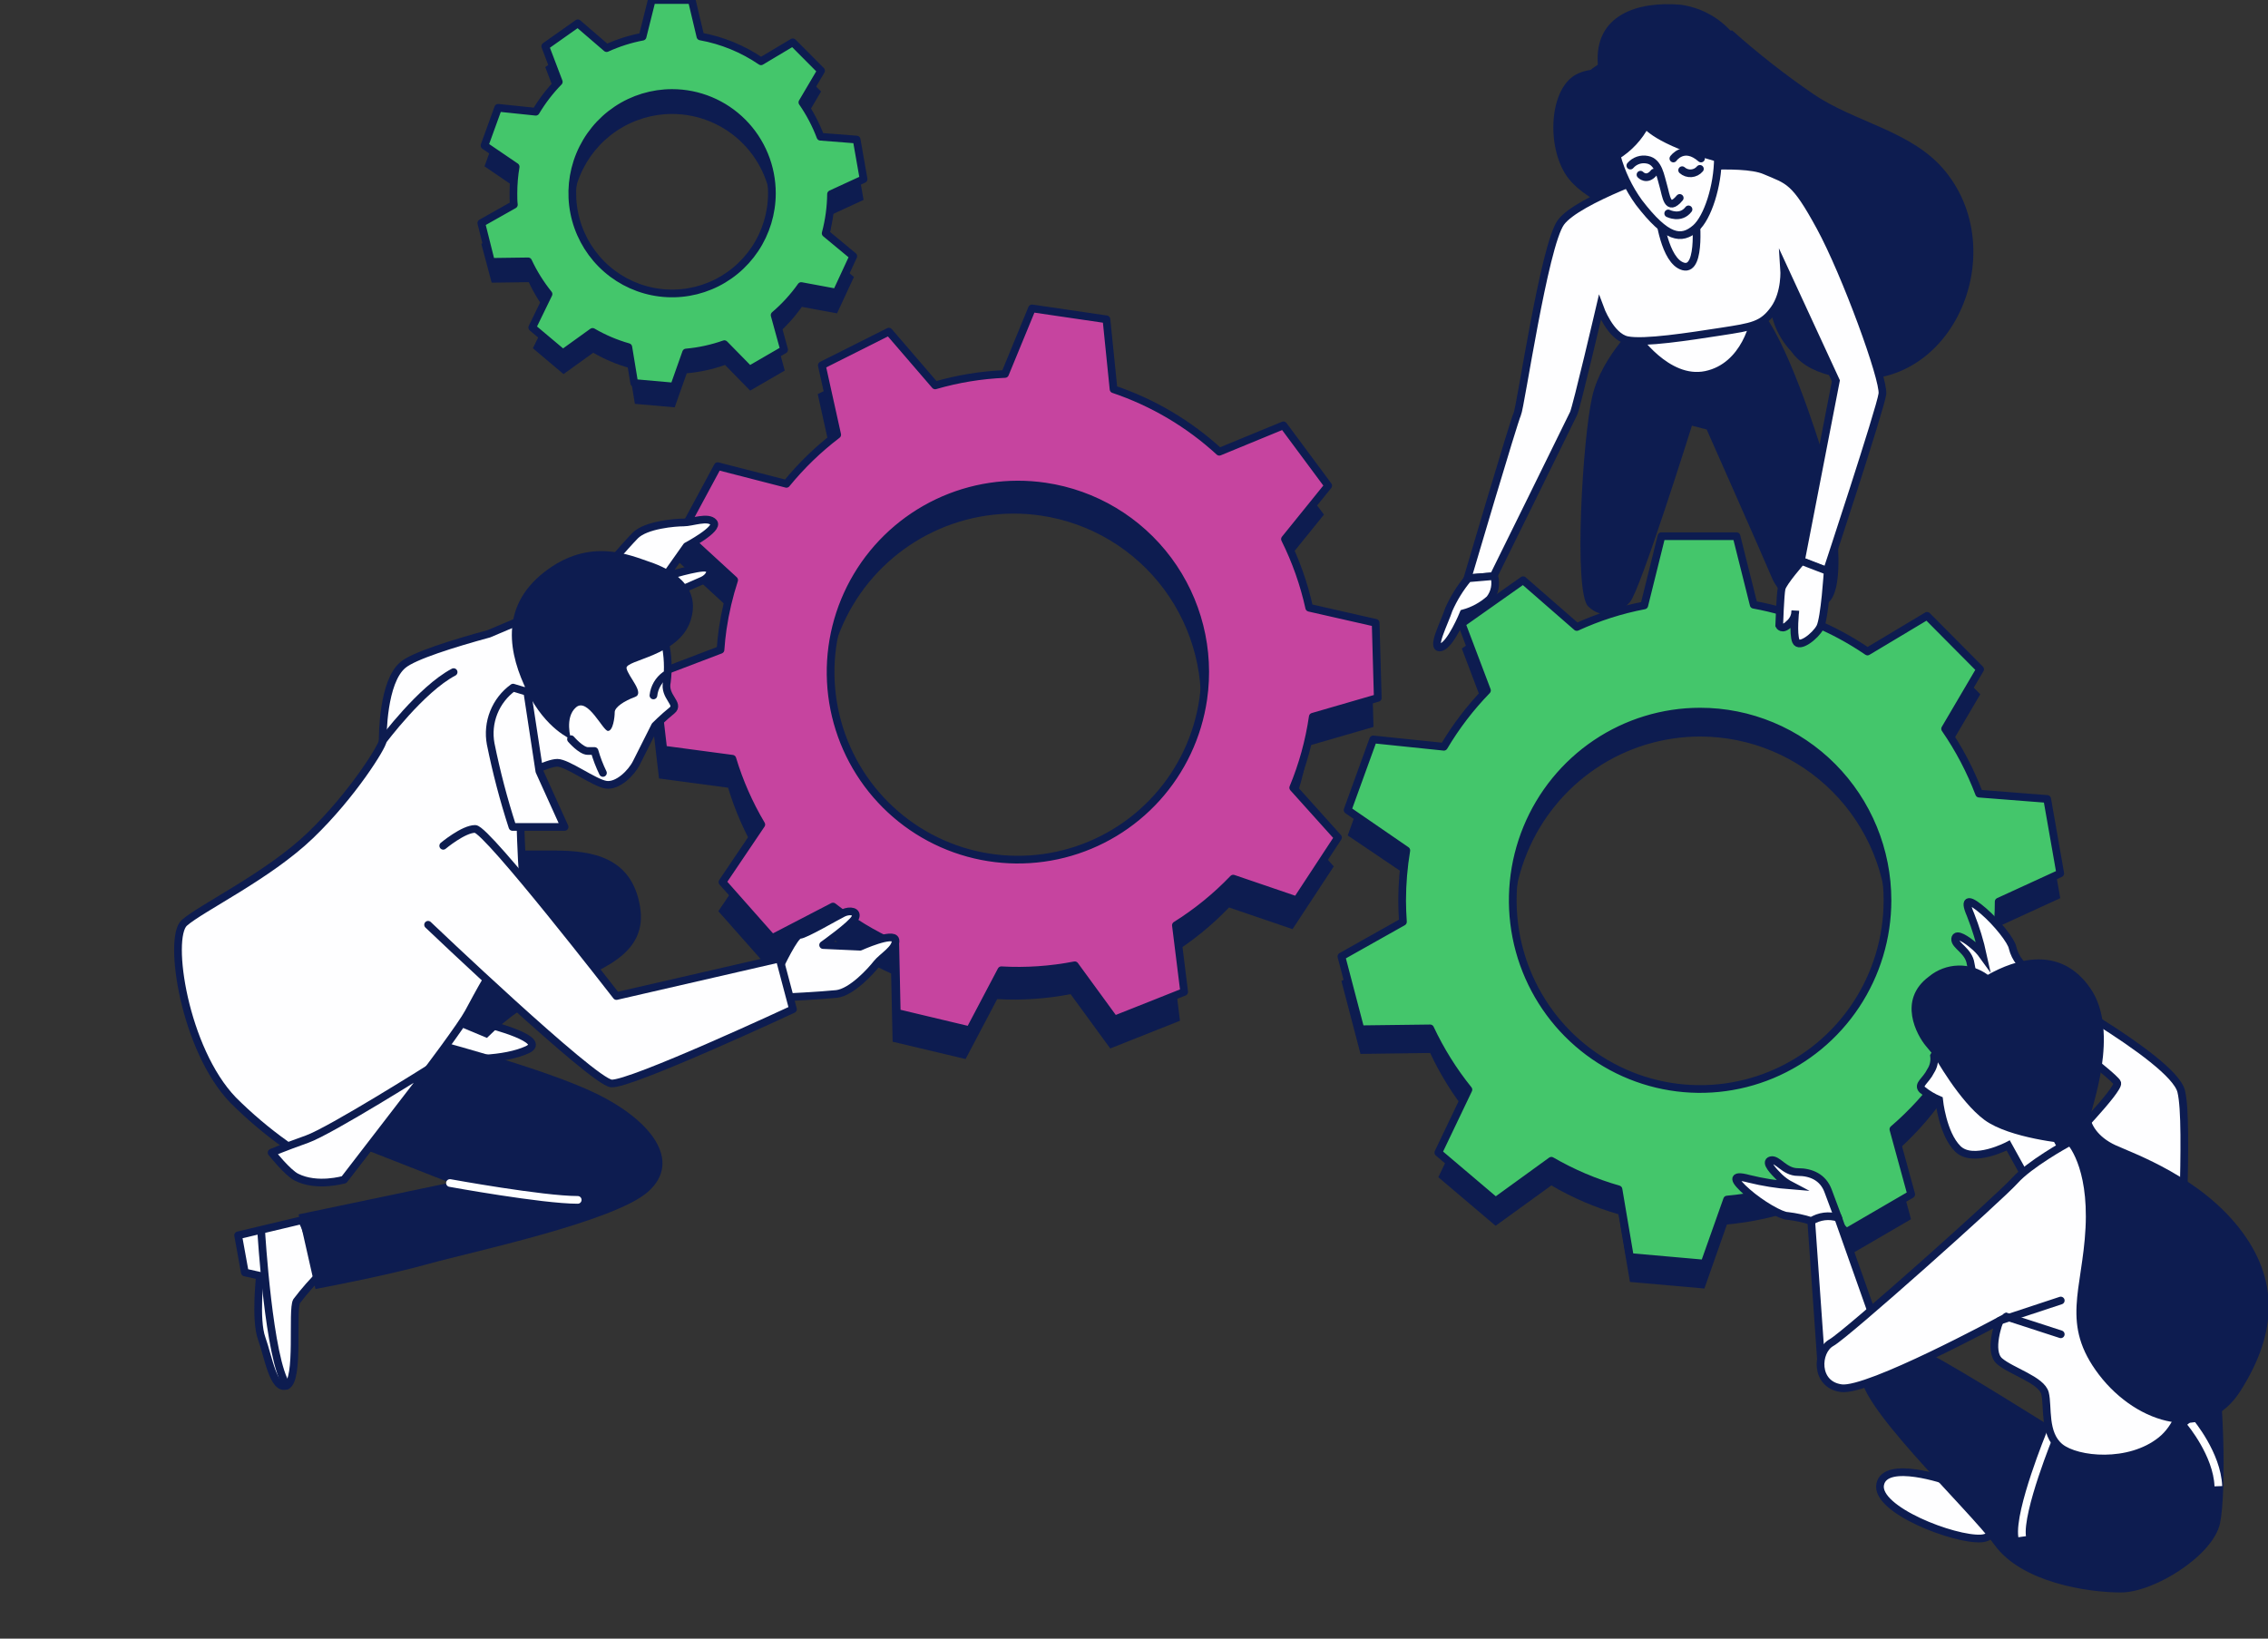 <svg width="530" height="383" viewBox="0 0 530 383" fill="none" xmlns="http://www.w3.org/2000/svg">
<rect x="0" y="0" width="530" height="383" fill="#333333" stroke="none"/>
<g clip-path="url(#clip0_96_13990)">
<path d="M194.201 50.236L201.807 46.721L200.184 37.487L191.729 36.825C190.653 33.979 189.236 31.276 187.508 28.776L191.868 21.389L185.264 14.753L177.835 19.173C173.571 16.265 168.747 14.287 163.676 13.365L161.648 4.857H152.305L150.163 13.416C147.265 13.971 144.443 14.874 141.758 16.103L135.027 10.296L127.421 15.683L130.578 23.974C128.524 26.089 126.721 28.436 125.203 30.966L116.418 30.062L113.224 38.876L120.5 43.843C120.153 45.9 119.979 47.983 119.98 50.071C119.98 50.962 119.98 51.841 120.082 52.707L112.476 56.999L114.897 66.067L123.568 65.952C124.844 68.683 126.444 71.249 128.334 73.594L124.531 81.401L131.693 87.438L138.627 82.446C141.256 83.966 144.062 85.156 146.981 85.986L148.363 94.392L157.667 95.207L160.481 87.247C163.534 86.975 166.54 86.32 169.431 85.299L175.3 91.297L183.388 86.61L181.169 78.523C183.51 76.52 185.596 74.236 187.381 71.722L195.608 73.237L199.55 64.73L193.098 59.393C193.841 56.398 194.212 53.323 194.201 50.236ZM180.383 50.071C180.383 54.705 179.015 59.236 176.453 63.09C173.89 66.944 170.247 69.947 165.985 71.721C161.723 73.495 157.033 73.959 152.508 73.055C147.984 72.15 143.828 69.918 140.566 66.641C137.304 63.364 135.082 59.188 134.182 54.642C133.282 50.096 133.744 45.385 135.51 41.103C137.275 36.821 140.265 33.16 144.1 30.585C147.936 28.011 152.446 26.636 157.059 26.636C163.245 26.636 169.178 29.105 173.552 33.5C177.926 37.895 180.383 43.855 180.383 50.071Z" fill="#0D1C50"/>
<path d="M194.201 45.366L201.807 41.864L200.184 32.621L191.729 31.959C190.656 29.116 189.239 26.418 187.508 23.924L191.868 16.527L185.264 9.893L177.835 14.324C173.573 11.413 168.749 9.435 163.676 8.518L161.648 0H152.305L150.163 8.569C147.265 9.12 144.443 10.018 141.758 11.243L135.027 5.449L127.421 10.823L130.578 19.124C128.518 21.233 126.714 23.58 125.203 26.114L116.418 25.198L113.224 34.021L120.5 38.974C120.154 41.031 119.98 43.114 119.98 45.2C119.98 46.092 119.98 46.97 120.082 47.849L112.476 52.139L114.745 61.205L123.416 61.09C124.691 63.821 126.292 66.386 128.182 68.73L124.379 76.548L131.541 82.57L138.475 77.579C141.101 79.109 143.908 80.302 146.829 81.131L148.211 89.522L157.515 90.35L160.329 82.392C163.382 82.12 166.388 81.465 169.279 80.444L175.148 86.428L183.236 81.743L181.017 73.657C183.361 71.659 185.447 69.375 187.229 66.858L195.456 68.386L199.398 59.881L192.946 54.533C193.743 51.542 194.165 48.462 194.201 45.366ZM180.383 45.2C180.376 49.832 179.002 54.358 176.434 58.206C173.867 62.053 170.221 65.05 165.958 66.817C161.696 68.585 157.007 69.043 152.485 68.135C147.963 67.227 143.811 64.993 140.552 61.715C137.294 58.437 135.077 54.262 134.18 49.719C133.283 45.175 133.747 40.467 135.513 36.188C137.28 31.909 140.269 28.253 144.104 25.68C147.939 23.107 152.447 21.734 157.059 21.734C160.125 21.734 163.161 22.342 165.994 23.521C168.826 24.701 171.399 26.43 173.565 28.61C175.732 30.789 177.449 33.376 178.619 36.223C179.789 39.07 180.388 42.12 180.383 45.2Z" fill="#44C66B" stroke="#0D1C50" stroke-width="1.8" stroke-linecap="round" stroke-linejoin="round"/>
<path d="M305.786 174.303L320.967 169.909L320.473 152.362L304.956 148.823C303.73 143.262 301.828 137.874 299.292 132.779L309.388 120.283L298.933 106.203L283.959 112.32C276.83 105.778 268.412 100.803 259.247 97.717L257.59 81.368L240.197 78.812L233.891 94.141C228.364 94.373 222.885 95.269 217.571 96.809L206.758 84.248L191.093 92.12L194.688 108.347C190.286 111.683 186.295 115.53 182.797 119.808L166.723 115.726L158.398 131.177L170.564 142.352C169.355 146.068 168.461 149.879 167.891 153.744C167.65 155.389 167.492 157.018 167.373 158.653L151.976 164.519L154.002 181.952L170.142 184.106C171.773 189.51 174.054 194.694 176.936 199.544L167.865 212.977L179.463 226.086L193.691 218.695C198.164 222.224 203.05 225.194 208.241 227.538L208.592 243.479L225.644 247.528L233.027 233.523C238.771 233.849 244.534 233.458 250.182 232.359L259.447 245.058L275.745 238.58L273.812 223.003C278.709 219.939 283.208 216.277 287.203 212.102L302.051 217.168L311.681 202.504L301.221 190.849C303.424 185.545 304.957 179.986 305.786 174.303ZM280.19 170.244C278.931 178.822 275.161 186.835 269.356 193.269C263.552 199.703 255.974 204.268 247.581 206.389C239.188 208.509 230.356 208.089 222.203 205.181C214.05 202.274 206.941 197.009 201.776 190.054C196.612 183.098 193.622 174.764 193.186 166.105C192.751 157.446 194.888 148.851 199.328 141.407C203.769 133.963 210.312 128.005 218.132 124.285C225.951 120.565 234.696 119.251 243.259 120.509C254.74 122.2 265.08 128.388 272.006 137.714C278.931 147.041 281.875 158.741 280.19 170.244Z" fill="#0D1C50"/>
<path d="M306.777 167.527L321.964 163.122L321.469 145.576L305.945 142.049C304.719 136.489 302.816 131.101 300.279 126.006L310.377 113.511L299.921 99.419L284.936 105.588C277.806 99.042 269.387 94.063 260.22 90.972L258.56 74.636L241.163 72.081L234.856 87.408C229.328 87.64 223.847 88.535 218.532 90.075L207.716 77.514L192.048 85.385L195.644 101.611C191.249 104.954 187.265 108.806 183.776 113.087L167.719 108.954L159.392 124.404L171.561 135.579C170.354 139.29 169.461 143.096 168.891 146.957C168.649 148.601 168.489 150.243 168.371 151.878L152.971 157.743L154.996 175.188L171.139 177.343C172.761 182.726 175.033 187.89 177.904 192.722L168.83 206.166L180.431 219.275L194.662 211.885C199.134 215.415 204.022 218.38 209.218 220.714L209.558 236.734L226.612 240.797L233.998 226.78C239.744 227.106 245.507 226.715 251.157 225.616L260.424 238.315L276.726 231.838L274.792 216.262C279.69 213.198 284.189 209.537 288.186 205.362L303.037 210.43L312.67 195.754L302.206 184.112C304.414 178.796 305.949 173.224 306.777 167.527ZM281.177 163.454C279.918 172.032 276.147 180.044 270.342 186.477C264.536 192.91 256.957 197.475 248.562 199.595C240.167 201.715 231.333 201.294 223.178 198.387C215.023 195.479 207.912 190.215 202.746 183.259C197.579 176.304 194.589 167.97 194.153 159.312C193.717 150.653 195.854 142.059 200.295 134.616C204.736 127.173 211.281 121.215 219.102 117.496C226.923 113.777 235.67 112.463 244.235 113.722C255.721 115.409 266.065 121.597 272.993 130.924C279.921 140.25 282.865 151.952 281.177 163.454Z" fill="#C6449F" stroke="#0D1C50" stroke-width="1.8" stroke-linecap="round" stroke-linejoin="round"/>
<path d="M467.061 216.537L481.451 209.928L478.399 192.531L462.496 191.29C460.474 185.956 457.818 180.888 454.585 176.198L462.764 162.267L450.369 149.778L436.447 158.113C428.436 152.637 419.375 148.912 409.849 147.175L405.833 131.153H388.298L384.282 147.337C378.844 148.375 373.55 150.068 368.513 152.381L355.971 141.443L341.608 151.585L347.524 167.216C343.668 171.191 340.289 175.609 337.458 180.379L320.94 178.666L314.943 195.268L328.637 204.52C327.992 208.393 327.665 212.313 327.659 216.24C327.659 217.913 327.74 219.571 327.847 221.203L313.47 229.295L317.928 246.329L334.205 246.113C336.602 251.233 339.604 256.042 343.147 260.436L336.119 275.15L349.505 286.506L362.53 277.065C367.461 279.962 372.731 282.227 378.218 283.808L380.895 299.628L398.297 301.166L403.558 286.196C409.291 285.676 414.938 284.444 420.371 282.527L431.401 293.802L446.58 284.968L442.417 269.755C446.816 265.985 450.737 261.681 454.09 256.943L469.578 259.816L476.993 243.807L464.946 233.732C466.349 228.11 467.059 222.334 467.061 216.537ZM441.079 216.227C441.087 224.955 438.524 233.49 433.716 240.751C428.908 248.012 422.07 253.672 414.068 257.016C406.065 260.36 397.258 261.237 388.761 259.536C380.264 257.836 372.458 253.633 366.332 247.461C360.206 241.289 356.035 233.425 354.347 224.864C352.659 216.302 353.529 207.429 356.848 199.366C360.167 191.304 365.786 184.414 372.992 179.57C380.199 174.726 388.67 172.144 397.333 172.152C408.933 172.159 420.056 176.805 428.258 185.069C436.46 193.333 441.072 204.54 441.079 216.227Z" fill="#0D1C50"/>
<path d="M467.061 210.741L481.451 204.135L478.399 186.741L462.496 185.5C460.465 180.143 457.795 175.054 454.545 170.345L462.724 156.43L450.328 143.944L436.407 152.277C428.395 146.803 419.335 143.078 409.809 141.342L405.793 125.324H388.258L384.242 141.504C378.804 142.542 373.51 144.235 368.473 146.547L355.931 135.612L341.567 145.751L347.484 161.379C343.625 165.35 340.246 169.767 337.418 174.538L320.899 172.826L314.916 189.33L328.637 198.768C327.992 202.645 327.665 206.568 327.659 210.499C327.659 212.171 327.74 213.816 327.847 215.461L313.47 223.551L317.928 240.567L334.205 240.365C336.605 245.482 339.607 250.289 343.147 254.684L336.119 269.395L349.505 280.748L362.53 271.309C367.469 274.17 372.738 276.412 378.218 277.983L380.895 293.8L398.297 295.337L403.598 280.37C409.332 279.857 414.98 278.625 420.411 276.703L431.441 287.988L446.621 279.157L442.458 263.947C446.854 260.174 450.774 255.872 454.13 251.138L469.578 254.05L476.993 238.045L464.946 227.973C466.351 222.339 467.061 216.551 467.061 210.741ZM441.079 210.431C441.079 219.154 438.511 227.681 433.7 234.934C428.888 242.187 422.05 247.84 414.049 251.178C406.048 254.517 397.245 255.39 388.751 253.688C380.258 251.986 372.456 247.786 366.332 241.618C360.209 235.45 356.038 227.591 354.349 219.036C352.66 210.48 353.527 201.612 356.841 193.553C360.155 185.494 365.767 178.606 372.967 173.76C380.168 168.914 388.633 166.327 397.293 166.327C403.044 166.325 408.738 167.465 414.051 169.681C419.364 171.896 424.192 175.145 428.258 179.241C432.324 183.337 435.55 188.199 437.749 193.551C439.949 198.903 441.081 204.639 441.079 210.431Z" fill="#44C66B" stroke="#0D1C50" stroke-width="1.8" stroke-linecap="round" stroke-linejoin="round"/>
<path d="M451.959 246.776C452.135 248.015 451.856 249.277 451.173 250.325C449.995 252.691 448.031 253.48 449.209 254.707C450.4 255.679 451.723 256.476 453.138 257.073C453.138 257.073 453.924 264.961 457.503 268.51C461.083 272.06 469.289 267.722 469.289 267.722L473.218 274.821L482.647 269.299C482.647 269.299 480.29 266.933 477.539 258.651C474.789 250.369 470.468 244.453 462.217 243.664C453.967 242.876 451.959 246.776 451.959 246.776Z" fill="#FEFEFF" stroke="#0D1C50" stroke-width="1.8" stroke-miterlimit="10"/>
<path d="M429.55 284.637L427.193 278.327C426.015 275.171 423.264 273.944 420.122 273.944C416.979 273.944 415.407 270.789 413.836 271.184C412.264 271.578 414.621 273.944 415.8 275.128C416.62 275.911 417.546 276.575 418.55 277.1C415.239 276.843 411.954 276.316 408.728 275.522C404.363 274.339 405.192 275.916 408.335 278.677C411.478 281.438 416.193 284.199 417.764 284.199C419.63 284.424 421.471 284.82 423.264 285.382L425.389 289.326L429.55 284.637Z" fill="#FEFEFF" stroke="#0D1C50" stroke-width="1.8" stroke-miterlimit="10"/>
<path d="M472.345 233.147L465.797 231.687C462.508 230.971 460.951 228.4 460.515 225.274C460.078 222.148 456.731 221.038 456.892 219.431C457.052 217.825 459.802 219.811 461.068 220.892C461.951 221.6 462.735 222.426 463.396 223.346C462.687 220.092 461.714 216.902 460.486 213.808C458.696 209.674 460.369 210.244 463.541 212.975C466.713 215.707 470.089 220.001 470.322 221.549C470.624 222.777 471.19 223.924 471.981 224.909L474.6 228.195L472.345 233.147Z" fill="#FEFEFF" stroke="#0D1C50" stroke-width="1.8" stroke-miterlimit="10"/>
<path d="M425.623 318.947L423.265 285.424C424.19 284.834 425.233 284.457 426.32 284.321C427.407 284.185 428.511 284.292 429.551 284.635L439.737 313.425C439.737 313.425 431.909 324.468 425.623 318.947Z" fill="#FEFEFF" stroke="#0D1C50" stroke-width="1.8" stroke-miterlimit="10"/>
<path d="M455.101 346.16C455.101 346.16 440.551 341.033 439.372 346.949C438.193 352.865 456.673 359.979 462.959 359.584C469.245 359.19 463.352 349.33 455.101 346.16Z" fill="#FEFEFF" stroke="#0D1C50" stroke-width="1.8" stroke-miterlimit="10"/>
<path d="M480.681 334.328C480.681 334.328 457.502 319.722 451.216 316.581C444.93 313.441 437.844 314.215 435.094 320.525C432.344 326.835 459.83 352.485 466.145 361.161C472.46 369.837 487.753 372.204 495.611 372.204C503.468 372.204 517.218 363.527 518.79 356.034C520.361 348.541 519.576 323.286 517.611 316.596C515.647 309.906 510.933 305.553 505.432 311.863C499.932 318.173 486.138 334.723 480.681 334.328Z" fill="#0D1C50"/>
<path d="M479.139 335C479.139 335 471.689 353.127 472.547 359.174" stroke="#FEFEFF" stroke-width="1.8" stroke-miterlimit="10"/>
<path d="M511.82 332.414C511.82 332.414 518.12 339.893 518.397 347.372" stroke="#FEFEFF" stroke-width="1.8" stroke-miterlimit="10"/>
<path d="M482.995 267.283C482.995 267.283 474.352 272.015 470.816 275.959C467.28 279.903 431.529 311.848 427.978 313.82C424.428 315.792 424.05 323.679 430.336 324.468C436.622 325.257 467.28 308.693 467.28 308.693C467.28 308.693 464.53 315.792 467.28 318.158C470.03 320.524 477.102 322.54 477.888 325.651C478.673 328.762 477.495 335.116 481.424 338.271C485.352 341.426 497.531 342.653 504.996 336.694C512.46 330.734 512.068 316.58 510.496 307.115C508.925 297.65 511.675 262.944 509.71 255.057C507.746 247.169 472.387 228.239 472.387 228.239L470.816 234.155C470.816 234.155 494.388 251.507 494.781 253.143C495.174 254.779 482.995 267.283 482.995 267.283Z" fill="#FEFEFF" stroke="#0D1C50" stroke-width="1.8" stroke-miterlimit="10"/>
<path d="M467.28 308.693L481.569 303.975" stroke="#0D1C50" stroke-width="1.8" stroke-miterlimit="10" stroke-linecap="round"/>
<path d="M468.836 307.729L481.568 311.863" stroke="#0D1C50" stroke-width="1.8" stroke-miterlimit="10" stroke-linecap="round"/>
<path d="M464.53 227.845C462.52 226.369 460.077 225.607 457.588 225.678C455.098 225.75 452.703 226.651 450.78 228.239C443.315 233.761 448.03 242.043 449.994 244.409L451.958 246.775C451.958 246.775 457.851 257.424 463.744 261.762C469.637 266.1 482.995 267.283 482.995 267.283C482.995 267.283 488.103 272.41 487.36 287.002C486.618 301.594 481.467 309.482 490.503 321.313C499.539 333.145 515.604 337.527 523.461 325.257C531.318 312.988 533.283 300.426 523.854 287.791C514.425 275.156 498.71 269.649 494.388 267.678C490.067 265.706 488.495 262.551 488.495 260.973C488.495 259.395 495.567 241.254 488.495 231C481.424 220.746 470.816 224.281 464.53 227.845Z" fill="#0D1C50"/>
<path d="M454.602 40.042C446.905 30.563 433.606 28.708 423.726 21.959C417.113 17.425 410.795 12.473 404.81 7.133H404.358C401.288 3.834 397.175 1.703 392.718 1.101C382.532 0.239 372.507 3.555 373.394 15.123C372.812 15.503 372.245 15.898 371.663 16.35C370.711 16.481 369.781 16.742 368.898 17.125C361.783 20.134 361.23 34.945 366.541 41.722C369.364 45.316 374.893 48.354 379.971 50.048V50.209C379.971 50.209 380.408 51.669 395.177 53.13C409.946 54.591 414.268 60.434 413.598 67.547C413.344 70.199 413.659 72.876 414.523 75.395C415.386 77.915 416.778 80.22 418.604 82.154C420.393 84.681 423.304 86.667 427.974 87.821C454.995 94.394 470.826 59.981 454.602 40.042Z" fill="#0D1C50"/>
<path d="M383.52 74.748C383.52 74.748 374.353 82.811 372.083 92.671C369.813 102.53 367.717 138.463 371.137 141.735C374.556 145.007 378.5 143.444 380.915 140.698C383.33 137.952 395.379 99.492 395.379 99.492L398.827 100.383C398.827 100.383 412.621 131.496 414.076 135.06C415.531 138.624 421.192 144.393 426.837 141.151C432.483 137.908 428.292 113.398 425.382 104.312C422.472 95.227 414.833 72.718 408.78 70.323C402.727 67.927 386.503 69.987 383.52 74.748Z" fill="#0D1C50"/>
<path d="M382.067 78.328C382.067 78.328 389.473 89.517 398.64 87.618C407.807 85.719 410.397 74.866 410.033 72.543C409.67 70.221 382.067 78.328 382.067 78.328Z" fill="#FEFEFF" stroke="#0D1C50" stroke-width="1.8" stroke-miterlimit="10"/>
<path d="M389.34 39.619C389.34 39.619 368.649 46.63 364.75 51.991C360.85 57.352 355.335 95.256 354.564 96.79C353.793 98.323 342.923 135.162 342.923 135.162L349.006 134.694C349.006 134.694 367.019 98.177 367.732 96.629C368.445 95.081 373.858 71.929 373.858 71.929C373.858 71.929 376.317 78.677 380.232 79.495C384.146 80.313 394.782 78.648 402.16 77.509C409.537 76.37 411.865 76.048 414.601 72.25C417.336 68.453 416.943 62.858 416.943 62.858L429.02 89.004L420.843 131.13L426.896 133.511C426.896 133.511 439.468 95.46 439.89 92.057C440.312 88.654 431.305 63.954 425.339 52.999C419.373 42.044 418.064 42.263 412.418 39.853C406.772 37.443 389.34 39.619 389.34 39.619Z" fill="#FEFEFF" stroke="#0D1C50" stroke-width="1.8" stroke-miterlimit="10"/>
<path d="M387.741 50.325C387.741 50.325 388.919 61.061 393.357 62.273C397.795 63.486 396.195 49.959 396.195 49.959L387.741 50.325Z" fill="#FEFEFF" stroke="#0D1C50" stroke-width="1.8" stroke-miterlimit="10"/>
<path d="M384.583 29.087C383.016 32.092 380.668 34.616 377.788 36.391C378.844 40.327 380.609 44.035 382.997 47.331C389.516 55.818 392.892 56.241 396.238 53.349C399.061 50.895 401.448 43.387 401.448 36.917C386.999 32.885 384.583 29.087 384.583 29.087Z" fill="#FEFEFF" stroke="#0D1C50" stroke-width="1.8" stroke-miterlimit="10"/>
<path d="M380.989 38.699C381.471 38.134 382.096 37.711 382.797 37.472C383.499 37.233 384.251 37.187 384.976 37.34C387.624 37.808 388.046 41.299 388.701 43.461C389.356 45.623 389.618 49.757 392.528 46.265" stroke="#0D1C50" stroke-width="1.8" stroke-linecap="round" stroke-linejoin="round"/>
<path d="M391.044 37.048C391.044 37.048 393.489 33.513 397.505 37.048" stroke="#0D1C50" stroke-width="1.8" stroke-linecap="round" stroke-linejoin="round"/>
<path d="M389.838 49.887C389.838 49.887 392.748 51.348 394.582 48.938" stroke="#0D1C50" stroke-width="1.8" stroke-linecap="round" stroke-linejoin="round"/>
<path d="M383.359 40.832C383.359 40.832 384.816 42.438 386.506 40.35" stroke="#0D1C50" stroke-width="1.8" stroke-linecap="round" stroke-linejoin="round"/>
<path d="M393.095 39.78C393.386 40.037 393.724 40.233 394.091 40.357C394.458 40.481 394.846 40.53 395.233 40.502C395.619 40.473 395.996 40.367 396.341 40.191C396.686 40.014 396.992 39.77 397.242 39.473" stroke="#0D1C50" stroke-width="1.8" stroke-linecap="round" stroke-linejoin="round"/>
<path d="M343.099 135.162C341.248 137.368 339.72 139.828 338.559 142.466C337.599 145.461 334.296 151.683 336.609 151.318C338.923 150.953 342.008 143.357 342.008 143.357C344.274 142.738 346.367 141.598 348.119 140.027C348.709 139.277 349.114 138.398 349.298 137.46C349.483 136.523 349.443 135.555 349.181 134.636L343.099 135.162Z" fill="#FEFEFF" stroke="#0D1C50" stroke-width="1.8" stroke-miterlimit="10"/>
<path d="M421.019 131.13C421.019 131.13 416.654 136.097 416.334 137.557C416.014 139.018 415.781 146.19 415.781 146.19C415.781 146.19 416.451 147.505 418.08 145.825C418.536 145.456 418.903 144.988 419.155 144.457C419.407 143.927 419.537 143.346 419.535 142.758C419.535 142.758 418.939 148.075 419.681 149.857C420.423 151.639 424.235 148.674 425.327 146.614C426.418 144.554 427.102 133.467 427.102 133.467L421.019 131.13Z" fill="#FEFEFF" stroke="#0D1C50" stroke-width="1.8" stroke-miterlimit="10"/>
<path d="M114.184 239.434C114.184 239.434 128.327 242.984 123.22 245.35C118.112 247.716 108.291 248.111 102.849 246.533C97.407 244.956 96.563 239.04 100.884 238.251C105.206 237.462 114.184 239.434 114.184 239.434Z" fill="#FEFEFF" stroke="#0D1C50" stroke-width="1.8" stroke-linecap="round" stroke-linejoin="round"/>
<path d="M70.574 285.183L55.645 288.733L57.217 297.409L60.753 298.198C60.753 298.198 59.574 308.422 61.145 312.804C62.717 317.186 63.896 325.03 66.966 323.847C70.036 322.664 68.144 306.1 69.323 304.128C71.123 301.753 73.093 299.512 75.216 297.424L71.287 286.775L70.574 285.183Z" fill="#FEFEFF" stroke="#0D1C50" stroke-width="1.8" stroke-linecap="round" stroke-linejoin="round"/>
<path d="M61.044 287.812C61.044 287.812 62.834 317.99 67.039 323.833" stroke="#0D1C50" stroke-width="1.8" stroke-linecap="round" stroke-linejoin="round"/>
<path d="M98.468 242.195C98.468 242.195 126.362 249.293 139.327 255.604C152.292 261.914 159.378 271.379 151.521 278.478C143.663 285.577 109.862 292.676 100.04 295.436C90.218 298.197 73.717 301.279 73.717 301.279L69.774 283.838L105.147 276.433L80.003 266.573C80.003 266.573 70.967 263.418 75.289 253.953C79.611 244.488 98.468 242.195 98.468 242.195Z" fill="#0D1C50"/>
<path d="M105.147 276.505C105.147 276.505 126.755 280.449 135.005 280.449" stroke="#FEFEFF" stroke-width="1.8" stroke-miterlimit="10" stroke-linecap="round"/>
<path d="M104.361 238.645L113.79 242.589C118.568 237.816 124.155 233.938 130.291 231.137C140.112 226.755 151.52 223.249 149.556 211.812C147.592 200.375 138.541 198.798 129.505 198.798H113.79L104.361 238.645Z" fill="#0D1C50"/>
<path d="M145.191 139.686C145.191 139.686 153.252 141.497 153.921 140.577C154.591 139.656 162.652 136.399 164.238 135.639C165.824 134.88 166.726 133.083 164.995 132.718C163.263 132.353 155.449 134.748 155.449 134.748L160.455 127.664C160.455 127.664 168.079 123.632 166.77 122.113C165.46 120.594 161.75 122.113 159.785 122.113C157.821 122.113 150.895 122.653 148.407 125.21C145.919 127.766 140.287 134.354 140.287 134.354L145.191 139.686Z" fill="#FEFEFF" stroke="#0D1C50" stroke-width="1.8" stroke-linecap="round" stroke-linejoin="round"/>
<path d="M129.709 156.862L147.592 141.35L141.262 136.69L114.256 148.127C106.078 150.362 96.678 153.269 94.147 155.431C89.432 159.374 89.432 171.995 89.432 173.178C89.432 174.361 82.389 185.783 72.539 195.249C62.688 204.714 47.002 212.207 43.073 215.698C39.145 219.189 43.073 245.291 54.467 257.123C62.038 264.687 70.799 270.95 80.396 275.659C80.396 275.659 106.326 242.531 109.498 236.615C112.67 230.699 113.426 229.501 113.426 229.501C113.426 229.501 123.248 212.543 122.462 207.416C121.677 202.289 121.284 180.598 121.284 175.865C121.284 171.133 128.355 160.879 129.534 157.33C129.563 157.213 129.636 157.037 129.709 156.862Z" fill="#FEFEFF" stroke="#0D1C50" stroke-width="1.8" stroke-linecap="round" stroke-linejoin="round"/>
<path d="M89.432 173.164C89.432 173.164 98.41 161.084 106.006 157.096" stroke="#0D1C50" stroke-width="1.8" stroke-miterlimit="10" stroke-linecap="round"/>
<path d="M155.448 150.289C156.09 153.268 156.223 156.335 155.841 159.359C155.055 162.909 158.984 164.486 157.02 166.064C155.055 167.641 153.091 169.613 153.091 169.613L148.726 178.29C147.547 180.656 144.361 183.811 141.64 183.417C138.919 183.022 132.603 178.29 130.246 178.29C127.889 178.29 121.996 181.445 121.996 181.445C121.996 181.445 121.21 169.613 121.21 165.275C121.21 160.937 126.318 159.754 126.318 159.754C126.318 159.754 129.853 152.261 134.568 148.711C139.282 145.162 151.52 144.767 155.448 150.289Z" fill="#FEFEFF" stroke="#0D1C50" stroke-width="1.8" stroke-linecap="round" stroke-linejoin="round"/>
<path d="M133.433 172.77C133.433 172.77 135.79 175.531 137.362 175.531H138.933C139.437 177.294 140.094 179.01 140.898 180.658" stroke="#0D1C50" stroke-width="1.8" stroke-linecap="round" stroke-linejoin="round"/>
<path d="M155.452 157.812C154.689 158.364 154.049 159.07 153.575 159.885C153.101 160.7 152.802 161.606 152.699 162.544" stroke="#0D1C50" stroke-width="1.8" stroke-linecap="round" stroke-linejoin="round"/>
<path d="M133.434 172.769C133.434 172.769 127.541 170.402 123.248 161.726C118.956 153.05 116.57 142.007 127.177 133.725C137.785 125.443 147.228 129.781 151.914 131.359C156.599 132.936 164.093 136.88 161.342 145.162C158.592 153.444 146.02 154.233 146.413 156.205C146.806 158.177 150.779 162.047 148.378 162.909C145.977 163.771 143.649 165.275 143.649 166.459C143.649 167.642 143.27 170.841 142.077 170.841C140.884 170.841 137.363 162.953 134.613 165.319C131.862 167.686 133.434 172.769 133.434 172.769Z" fill="#0D1C50"/>
<path d="M123.219 161.727L126.042 180.263L131.935 193.278H119.756C117.69 186.91 115.99 180.428 114.663 173.865C114.207 171.401 114.456 168.857 115.384 166.53C116.311 164.203 117.878 162.188 119.902 160.719L123.219 161.727Z" fill="#FEFEFF" stroke="#0D1C50" stroke-width="1.8" stroke-linecap="round" stroke-linejoin="round"/>
<path d="M182.165 226.012C182.165 226.012 185.701 218.518 186.879 218.518C188.058 218.518 195.523 214.136 197.065 213.391C198.607 212.646 200.601 212.997 199.815 214.574C199.029 216.152 192.351 220.885 192.351 220.885L200.994 221.279C200.994 221.279 208.851 217.729 209.244 219.701C209.637 221.673 206.101 223.645 204.879 225.223C203.657 226.801 199.059 231.942 195.45 232.322C191.841 232.702 183.271 233.126 183.271 233.126L182.165 226.012Z" fill="#FEFEFF" stroke="#0D1C50" stroke-width="1.8" stroke-linecap="round" stroke-linejoin="round"/>
<path d="M100.04 216.15C100.04 216.15 138.542 252.843 142.863 253.237C147.185 253.631 185.308 235.884 185.308 235.884L182.165 224.038L144.056 232.802C144.056 232.802 113.791 193.744 111.041 193.744C108.291 193.744 103.576 197.687 103.576 197.687" fill="#FEFEFF"/>
<path d="M100.04 216.15C100.04 216.15 138.542 252.843 142.863 253.237C147.185 253.631 185.308 235.884 185.308 235.884L182.165 224.038L144.056 232.802C144.056 232.802 113.791 193.744 111.041 193.744C108.291 193.744 103.576 197.687 103.576 197.687" stroke="#0D1C50" stroke-width="1.8" stroke-linecap="round" stroke-linejoin="round"/>
<path d="M100.432 249.687C100.432 249.687 77.252 264.294 71.752 266.251C66.252 268.209 63.473 269.406 63.473 269.406C63.473 269.406 67.212 274.124 69.293 275.147C74.138 277.586 80.395 275.716 80.395 275.716L100.432 249.687Z" fill="#FEFEFF" stroke="#0D1C50" stroke-width="1.8" stroke-linecap="round" stroke-linejoin="round"/>
</g>
<defs>
<clipPath id="clip0_96_13990">
<rect width="530" height="383" fill="white"/>
</clipPath>
</defs>
</svg>
